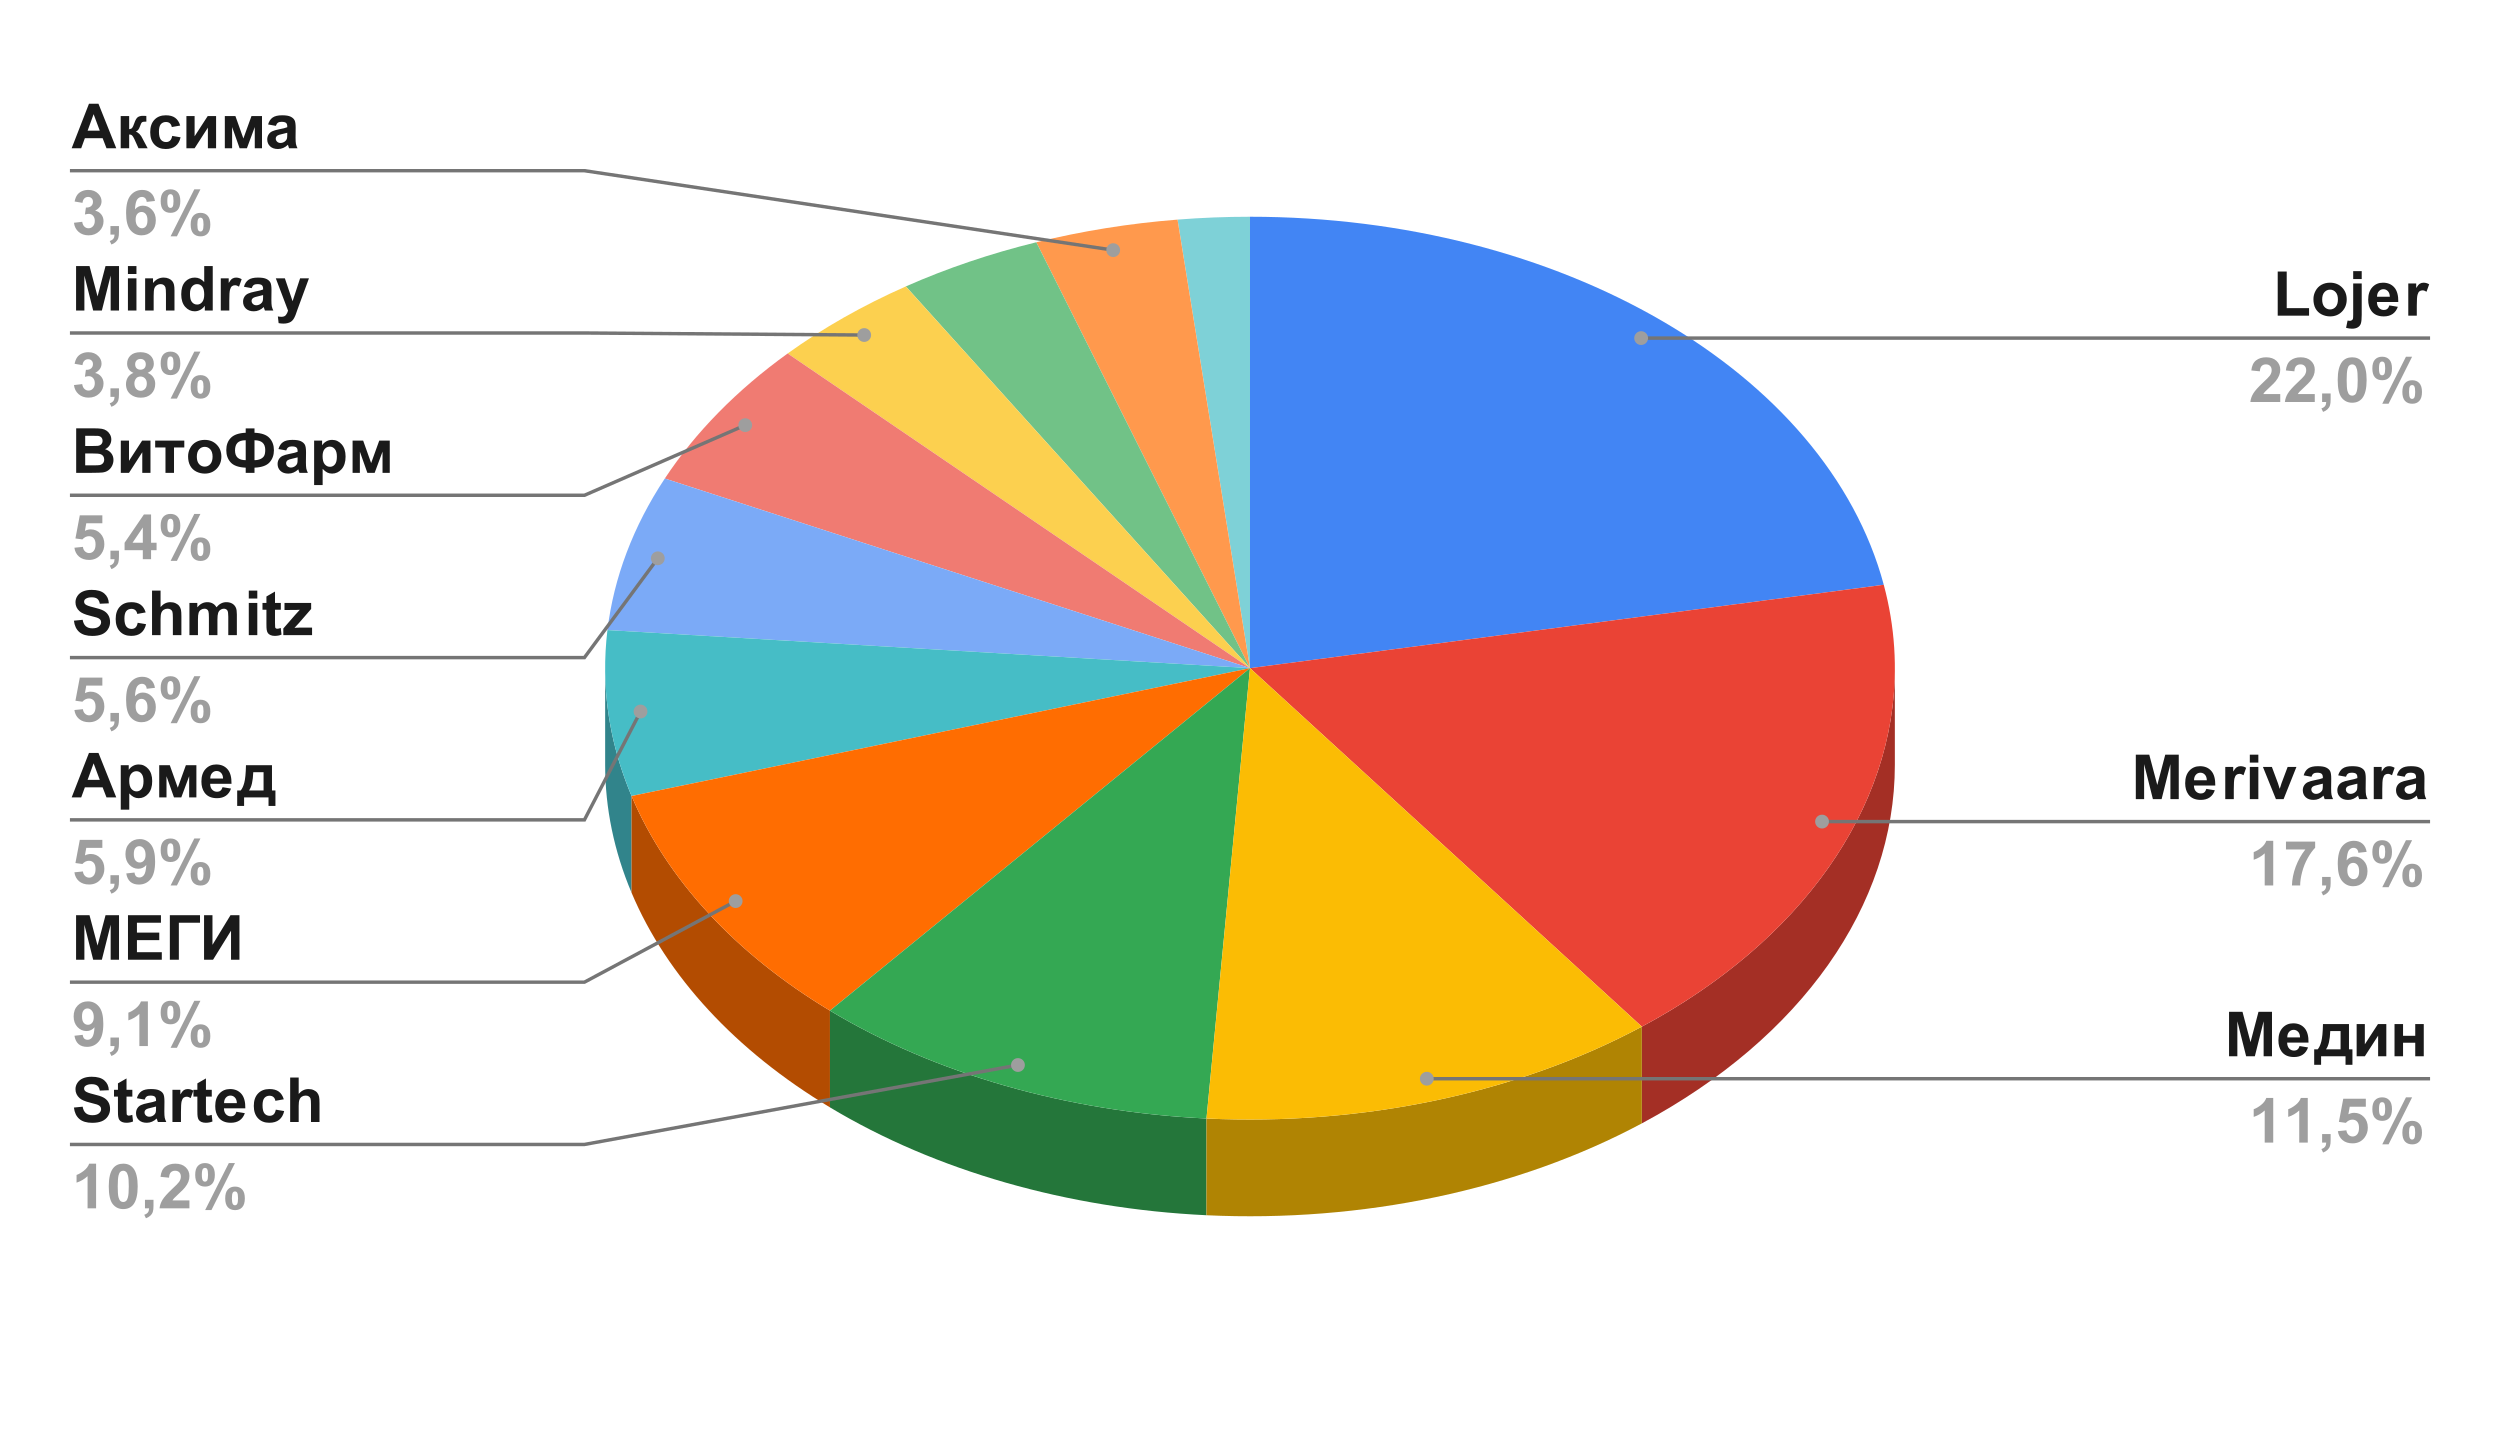 <svg version="1.1" viewBox="0.0 0.0 724.0 415.0" fill="none" stroke="none" stroke-linecap="square" stroke-miterlimit="10" width="724" height="415" xmlns:xlink="http://www.w3.org/1999/xlink" xmlns="http://www.w3.org/2000/svg"><path fill="#ffffff" d="M0 0L724.0 0L724.0 415.0L0 415.0L0 0Z" fill-rule="nonzero"/><path fill="#4285f4" d="M362.0 62.769C451.836 62.769 528.941 107.543 545.536 169.345L362.0 193.494Z" fill-rule="nonzero"/><path fill="#a42f25" d="M548.75 221.506C548.75 262.212 521.662 300.595 475.478 325.329L475.478 297.317C521.662 272.582 548.75 234.199 548.75 193.494Z" fill-rule="nonzero"/><path fill="#ea4335" d="M545.536 169.345C558.557 217.839 531.462 267.334 475.478 297.317L362.0 193.494Z" fill-rule="nonzero"/><path fill="#7ed1d7" d="M341.016 63.597C347.983 63.045 354.989 62.769 362.0 62.769L362.0 193.494Z" fill-rule="nonzero"/><path fill="#ff994d" d="M300.108 70.157C313.348 66.901 327.071 64.7 341.016 63.597L362.0 193.494Z" fill-rule="nonzero"/><path fill="#71c287" d="M262.325 82.946C274.193 77.703 286.867 73.413 300.108 70.157L362.0 193.494Z" fill-rule="nonzero"/><path fill="#fcd04f" d="M228.102 102.367C238.375 94.971 249.863 88.452 262.325 82.946L362.0 193.494Z" fill-rule="nonzero"/><path fill="#f07b72" d="M192.526 138.581C201.38 125.191 213.409 112.947 228.102 102.367L362.0 193.494Z" fill-rule="nonzero"/><path fill="#7baaf7" d="M175.916 182.467C177.753 167.272 183.375 152.419 192.526 138.581L362.0 193.494Z" fill-rule="nonzero"/><path fill="#31848b" d="M182.896 258.528C177.825 246.508 175.25 234.04 175.25 221.506L175.25 193.494C175.25 206.027 177.825 218.495 182.896 230.516Z" fill-rule="nonzero"/><path fill="#46bdc6" d="M182.896 230.516C176.326 214.942 173.959 198.648 175.916 182.467L362.0 193.494Z" fill-rule="nonzero"/><path fill="#b34c01" d="M240.356 320.695C213.044 304.282 193.09 282.694 182.896 258.528L182.896 230.516C193.09 254.681 213.044 276.27 240.356 292.682Z" fill-rule="nonzero"/><path fill="#ff6d01" d="M240.356 292.682C213.044 276.27 193.09 254.681 182.896 230.516L362.0 193.494Z" fill-rule="nonzero"/><path fill="#24763a" d="M349.393 351.933C309.184 350.029 270.934 339.07 240.356 320.695L240.356 292.682C270.934 311.058 309.184 322.016 349.393 323.921Z" fill-rule="nonzero"/><path fill="#34a853" d="M349.393 323.921C309.184 322.016 270.934 311.058 240.356 292.682L362.0 193.494Z" fill-rule="nonzero"/><path fill="#b08403" d="M475.478 325.329C439.458 344.62 394.641 354.076 349.393 351.933L349.393 323.921C394.641 326.064 439.458 316.607 475.478 297.317Z" fill-rule="nonzero"/><path fill="#fbbc04" d="M475.478 297.317C439.458 316.607 394.641 326.064 349.393 323.921L362.0 193.494Z" fill-rule="nonzero"/><path fill="#1a1a1a" d="M33.672 42.935L30.844 42.935L29.719 40.013L24.578 40.013L23.516 42.935L20.75 42.935L25.766 30.044L28.516 30.044L33.672 42.935ZM28.891 37.841L27.109 33.06L25.375 37.841L28.891 37.841ZM34.953 33.607L37.406 33.607L37.406 37.419Q38.016 37.341 38.266 37.044Q38.531 36.732 38.891 35.685Q39.359 34.31 39.922 33.919Q40.484 33.544 41.406 33.544Q41.688 33.544 42.375 33.576L42.391 35.216Q41.422 35.216 41.141 35.404Q40.875 35.591 40.547 36.56Q40.125 37.841 39.312 38.138Q40.484 38.466 41.297 40.169Q41.328 40.263 41.391 40.357L42.766 42.935L40.109 42.935L38.891 40.232Q38.5 39.419 38.219 39.185Q37.953 38.951 37.406 38.951L37.406 42.935L34.953 42.935L34.953 33.607ZM52.188 36.357L49.75 36.794Q49.625 36.076 49.188 35.701Q48.75 35.326 48.062 35.326Q47.141 35.326 46.578 35.966Q46.031 36.607 46.031 38.107Q46.031 39.763 46.594 40.451Q47.156 41.138 48.094 41.138Q48.797 41.138 49.234 40.732Q49.688 40.326 49.875 39.357L52.297 39.763Q51.922 41.435 50.844 42.294Q49.781 43.154 47.984 43.154Q45.938 43.154 44.719 41.857Q43.5 40.56 43.5 38.279Q43.5 35.966 44.719 34.685Q45.938 33.388 48.031 33.388Q49.734 33.388 50.734 34.122Q51.734 34.857 52.188 36.357ZM53.984 33.607L56.359 33.607L56.359 39.466L60.156 33.607L62.578 33.607L62.578 42.935L60.203 42.935L60.203 36.966L56.359 42.935L53.984 42.935L53.984 33.607ZM65.109 33.607L68.172 33.607L70.484 40.107L72.828 33.607L75.875 33.607L75.875 42.935L73.781 42.935L73.781 36.794L71.5 42.935L69.391 42.935L67.219 36.794L67.219 42.935L65.109 42.935L65.109 33.607ZM79.891 36.451L77.641 36.044Q78.031 34.685 78.953 34.044Q79.875 33.388 81.688 33.388Q83.344 33.388 84.141 33.779Q84.953 34.169 85.281 34.779Q85.625 35.372 85.625 36.982L85.594 39.872Q85.594 41.091 85.703 41.685Q85.828 42.263 86.156 42.935L83.719 42.935Q83.609 42.685 83.469 42.201Q83.406 41.982 83.391 41.919Q82.75 42.529 82.031 42.841Q81.312 43.154 80.5 43.154Q79.047 43.154 78.219 42.372Q77.391 41.576 77.391 40.388Q77.391 39.591 77.766 38.982Q78.141 38.357 78.828 38.029Q79.516 37.701 80.797 37.451Q82.531 37.122 83.188 36.841L83.188 36.591Q83.188 35.888 82.828 35.591Q82.484 35.279 81.516 35.279Q80.859 35.279 80.484 35.544Q80.109 35.794 79.891 36.451ZM83.188 38.451Q82.719 38.607 81.688 38.826Q80.656 39.044 80.344 39.263Q79.859 39.607 79.859 40.138Q79.859 40.654 80.25 41.029Q80.641 41.404 81.234 41.404Q81.906 41.404 82.5 40.966Q82.953 40.638 83.094 40.154Q83.188 39.826 83.188 38.951L83.188 38.451Z" fill-rule="nonzero"/><path fill="#9e9e9e" d="M21.422 64.513L23.812 64.232Q23.938 65.138 24.438 65.622Q24.938 66.107 25.641 66.107Q26.406 66.107 26.922 65.529Q27.453 64.951 27.453 63.966Q27.453 63.029 26.953 62.482Q26.453 61.935 25.734 61.935Q25.266 61.935 24.594 62.122L24.875 60.107Q25.875 60.138 26.391 59.685Q26.922 59.216 26.922 58.451Q26.922 57.794 26.531 57.419Q26.156 57.029 25.516 57.029Q24.875 57.029 24.422 57.466Q23.984 57.904 23.891 58.747L21.609 58.357Q21.844 57.201 22.328 56.497Q22.812 55.794 23.656 55.404Q24.516 54.997 25.578 54.997Q27.406 54.997 28.5 56.154Q29.406 57.107 29.406 58.294Q29.406 59.997 27.547 61.013Q28.656 61.247 29.312 62.076Q29.984 62.904 29.984 64.06Q29.984 65.763 28.75 66.966Q27.516 68.154 25.656 68.154Q23.922 68.154 22.766 67.154Q21.609 66.138 21.422 64.513ZM31.984 65.466L34.453 65.466L34.453 67.232Q34.453 68.31 34.266 68.919Q34.078 69.544 33.562 70.029Q33.047 70.529 32.266 70.81L31.781 69.794Q32.531 69.544 32.844 69.107Q33.156 68.685 33.172 67.935L31.984 67.935L31.984 65.466ZM44.875 58.201L42.484 58.466Q42.406 57.732 42.031 57.388Q41.672 57.029 41.078 57.029Q40.297 57.029 39.75 57.732Q39.219 58.435 39.078 60.654Q40.0 59.56 41.359 59.56Q42.906 59.56 44.016 60.747Q45.125 61.919 45.125 63.779Q45.125 65.763 43.953 66.966Q42.797 68.154 40.984 68.154Q39.031 68.154 37.766 66.638Q36.516 65.122 36.516 61.669Q36.516 58.122 37.828 56.56Q39.141 54.997 41.219 54.997Q42.688 54.997 43.656 55.826Q44.625 56.638 44.875 58.201ZM39.281 63.591Q39.281 64.794 39.828 65.451Q40.391 66.107 41.109 66.107Q41.781 66.107 42.234 65.576Q42.703 65.029 42.703 63.81Q42.703 62.56 42.203 61.982Q41.719 61.388 40.984 61.388Q40.266 61.388 39.766 61.951Q39.281 62.497 39.281 63.591ZM46.531 58.232Q46.531 56.497 47.281 55.669Q48.047 54.826 49.359 54.826Q50.703 54.826 51.453 55.669Q52.219 56.497 52.219 58.232Q52.219 59.966 51.453 60.81Q50.703 61.638 49.391 61.638Q48.047 61.638 47.281 60.81Q46.531 59.966 46.531 58.232ZM48.453 58.216Q48.453 59.466 48.75 59.904Q48.969 60.216 49.359 60.216Q49.75 60.216 49.969 59.904Q50.25 59.466 50.25 58.216Q50.25 56.951 49.969 56.529Q49.75 56.216 49.359 56.216Q48.969 56.216 48.75 56.529Q48.453 56.951 48.453 58.216ZM51.234 68.435L49.406 68.435L56.266 54.826L58.047 54.826L51.234 68.435ZM55.219 65.044Q55.219 63.31 55.984 62.482Q56.75 61.638 58.062 61.638Q59.391 61.638 60.141 62.482Q60.906 63.31 60.906 65.044Q60.906 66.779 60.141 67.622Q59.391 68.451 58.094 68.451Q56.75 68.451 55.984 67.622Q55.219 66.779 55.219 65.044ZM57.156 65.029Q57.156 66.294 57.438 66.716Q57.656 67.044 58.047 67.044Q58.438 67.044 58.656 66.716Q58.938 66.294 58.938 65.029Q58.938 63.779 58.656 63.341Q58.438 63.029 58.047 63.029Q57.656 63.029 57.438 63.341Q57.156 63.779 57.156 65.029Z" fill-rule="nonzero"/><path stroke="#757575" stroke-width="1.0" stroke-linecap="butt" d="M20.75 49.435L169.25 49.435L322.383 72.441" fill-rule="nonzero"/><path fill="#9e9e9e" d="M324.383 72.441C324.383 71.336 323.487 70.441 322.383 70.441C321.278 70.441 320.383 71.336 320.383 72.441C320.383 73.546 321.278 74.441 322.383 74.441C323.487 74.441 324.383 73.546 324.383 72.441" fill-rule="nonzero"/><path fill="#1a1a1a" d="M22.031 89.935L22.031 77.044L25.922 77.044L28.25 85.841L30.562 77.044L34.469 77.044L34.469 89.935L32.047 89.935L32.047 79.794L29.5 89.935L26.984 89.935L24.438 79.794L24.438 89.935L22.031 89.935ZM37.047 79.341L37.047 77.044L39.516 77.044L39.516 79.341L37.047 79.341ZM37.047 89.935L37.047 80.607L39.516 80.607L39.516 89.935L37.047 89.935ZM50.531 89.935L48.062 89.935L48.062 85.169Q48.062 83.654 47.906 83.216Q47.75 82.779 47.391 82.529Q47.031 82.279 46.531 82.279Q45.891 82.279 45.375 82.638Q44.875 82.982 44.688 83.56Q44.5 84.138 44.5 85.701L44.5 89.935L42.031 89.935L42.031 80.607L44.312 80.607L44.312 81.966Q45.547 80.388 47.391 80.388Q48.219 80.388 48.891 80.685Q49.562 80.982 49.906 81.435Q50.266 81.888 50.391 82.482Q50.531 83.06 50.531 84.138L50.531 89.935ZM61.609 89.935L59.312 89.935L59.312 88.56Q58.734 89.357 57.953 89.763Q57.188 90.154 56.391 90.154Q54.781 90.154 53.625 88.857Q52.484 87.56 52.484 85.232Q52.484 82.857 53.594 81.622Q54.719 80.388 56.422 80.388Q57.984 80.388 59.141 81.685L59.141 77.044L61.609 77.044L61.609 89.935ZM55.016 85.06Q55.016 86.56 55.422 87.232Q56.016 88.201 57.094 88.201Q57.953 88.201 58.547 87.482Q59.141 86.747 59.141 85.31Q59.141 83.701 58.562 82.997Q57.984 82.279 57.078 82.279Q56.203 82.279 55.609 82.982Q55.016 83.669 55.016 85.06ZM66.406 89.935L63.938 89.935L63.938 80.607L66.234 80.607L66.234 81.935Q66.812 80.982 67.281 80.685Q67.766 80.388 68.359 80.388Q69.203 80.388 69.984 80.857L69.219 83.013Q68.594 82.607 68.062 82.607Q67.547 82.607 67.172 82.888Q66.812 83.169 66.609 83.919Q66.406 84.669 66.406 87.044L66.406 89.935ZM72.891 83.451L70.641 83.044Q71.031 81.685 71.953 81.044Q72.875 80.388 74.688 80.388Q76.344 80.388 77.141 80.779Q77.953 81.169 78.281 81.779Q78.625 82.372 78.625 83.982L78.594 86.872Q78.594 88.091 78.703 88.685Q78.828 89.263 79.156 89.935L76.719 89.935Q76.609 89.685 76.469 89.201Q76.406 88.982 76.391 88.919Q75.75 89.529 75.031 89.841Q74.312 90.154 73.5 90.154Q72.047 90.154 71.219 89.372Q70.391 88.576 70.391 87.388Q70.391 86.591 70.766 85.982Q71.141 85.357 71.828 85.029Q72.516 84.701 73.797 84.451Q75.531 84.122 76.188 83.841L76.188 83.591Q76.188 82.888 75.828 82.591Q75.484 82.279 74.516 82.279Q73.859 82.279 73.484 82.544Q73.109 82.794 72.891 83.451ZM76.188 85.451Q75.719 85.607 74.688 85.826Q73.656 86.044 73.344 86.263Q72.859 86.607 72.859 87.138Q72.859 87.654 73.25 88.029Q73.641 88.404 74.234 88.404Q74.906 88.404 75.5 87.966Q75.953 87.638 76.094 87.154Q76.188 86.826 76.188 85.951L76.188 85.451ZM79.875 80.607L82.5 80.607L84.734 87.232L86.906 80.607L89.469 80.607L86.172 89.576L85.594 91.216Q85.266 92.029 84.969 92.451Q84.672 92.888 84.281 93.154Q83.906 93.419 83.344 93.56Q82.797 93.716 82.094 93.716Q81.375 93.716 80.688 93.576L80.469 91.638Q81.047 91.747 81.516 91.747Q82.375 91.747 82.781 91.247Q83.203 90.747 83.422 89.966L79.875 80.607Z" fill-rule="nonzero"/><path fill="#9e9e9e" d="M21.422 111.513L23.812 111.232Q23.938 112.138 24.438 112.622Q24.938 113.107 25.641 113.107Q26.406 113.107 26.922 112.529Q27.453 111.951 27.453 110.966Q27.453 110.029 26.953 109.482Q26.453 108.935 25.734 108.935Q25.266 108.935 24.594 109.122L24.875 107.107Q25.875 107.138 26.391 106.685Q26.922 106.216 26.922 105.451Q26.922 104.794 26.531 104.419Q26.156 104.029 25.516 104.029Q24.875 104.029 24.422 104.466Q23.984 104.904 23.891 105.747L21.609 105.357Q21.844 104.201 22.328 103.497Q22.812 102.794 23.656 102.404Q24.516 101.997 25.578 101.997Q27.406 101.997 28.5 103.154Q29.406 104.107 29.406 105.294Q29.406 106.997 27.547 108.013Q28.656 108.247 29.312 109.076Q29.984 109.904 29.984 111.06Q29.984 112.763 28.75 113.966Q27.516 115.154 25.656 115.154Q23.922 115.154 22.766 114.154Q21.609 113.138 21.422 111.513ZM31.984 112.466L34.453 112.466L34.453 114.232Q34.453 115.31 34.266 115.919Q34.078 116.544 33.562 117.029Q33.047 117.529 32.266 117.81L31.781 116.794Q32.531 116.544 32.844 116.107Q33.156 115.685 33.172 114.935L31.984 114.935L31.984 112.466ZM38.641 107.982Q37.672 107.576 37.234 106.872Q36.812 106.169 36.812 105.326Q36.812 103.872 37.812 102.935Q38.812 101.997 40.672 101.997Q42.516 101.997 43.531 102.935Q44.547 103.872 44.547 105.326Q44.547 106.216 44.078 106.919Q43.609 107.607 42.766 107.982Q43.844 108.419 44.391 109.247Q44.953 110.06 44.953 111.154Q44.953 112.935 43.812 114.06Q42.672 115.169 40.781 115.169Q39.031 115.169 37.859 114.247Q36.484 113.154 36.484 111.247Q36.484 110.201 37.0 109.326Q37.516 108.451 38.641 107.982ZM39.141 105.497Q39.141 106.232 39.562 106.654Q39.984 107.06 40.672 107.06Q41.375 107.06 41.797 106.654Q42.219 106.232 42.219 105.482Q42.219 104.794 41.797 104.372Q41.391 103.951 40.703 103.951Q39.984 103.951 39.562 104.372Q39.141 104.794 39.141 105.497ZM38.922 111.013Q38.922 112.029 39.438 112.607Q39.953 113.169 40.75 113.169Q41.5 113.169 42.0 112.622Q42.516 112.076 42.516 111.044Q42.516 110.138 42.0 109.591Q41.484 109.044 40.703 109.044Q39.797 109.044 39.359 109.669Q38.922 110.279 38.922 111.013ZM46.531 105.232Q46.531 103.497 47.281 102.669Q48.047 101.826 49.359 101.826Q50.703 101.826 51.453 102.669Q52.219 103.497 52.219 105.232Q52.219 106.966 51.453 107.81Q50.703 108.638 49.391 108.638Q48.047 108.638 47.281 107.81Q46.531 106.966 46.531 105.232ZM48.453 105.216Q48.453 106.466 48.75 106.904Q48.969 107.216 49.359 107.216Q49.75 107.216 49.969 106.904Q50.25 106.466 50.25 105.216Q50.25 103.951 49.969 103.529Q49.75 103.216 49.359 103.216Q48.969 103.216 48.75 103.529Q48.453 103.951 48.453 105.216ZM51.234 115.435L49.406 115.435L56.266 101.826L58.047 101.826L51.234 115.435ZM55.219 112.044Q55.219 110.31 55.984 109.482Q56.75 108.638 58.062 108.638Q59.391 108.638 60.141 109.482Q60.906 110.31 60.906 112.044Q60.906 113.779 60.141 114.622Q59.391 115.451 58.094 115.451Q56.75 115.451 55.984 114.622Q55.219 113.779 55.219 112.044ZM57.156 112.029Q57.156 113.294 57.438 113.716Q57.656 114.044 58.047 114.044Q58.438 114.044 58.656 113.716Q58.938 113.294 58.938 112.029Q58.938 110.779 58.656 110.341Q58.438 110.029 58.047 110.029Q57.656 110.029 57.438 110.341Q57.156 110.779 57.156 112.029Z" fill-rule="nonzero"/><path stroke="#757575" stroke-width="1.0" stroke-linecap="butt" d="M20.75 96.435L169.25 96.435L250.273 97.025" fill-rule="nonzero"/><path fill="#9e9e9e" d="M252.273 97.025C252.273 95.92 251.378 95.025 250.273 95.025C249.169 95.025 248.273 95.92 248.273 97.025C248.273 98.13 249.169 99.025 250.273 99.025C251.378 99.025 252.273 98.13 252.273 97.025" fill-rule="nonzero"/><path fill="#1a1a1a" d="M22.062 124.044L27.219 124.044Q28.75 124.044 29.5 124.185Q30.25 124.31 30.844 124.716Q31.438 125.107 31.828 125.779Q32.234 126.451 32.234 127.294Q32.234 128.201 31.734 128.966Q31.25 129.716 30.422 130.091Q31.594 130.435 32.219 131.263Q32.859 132.076 32.859 133.201Q32.859 134.076 32.453 134.904Q32.047 135.732 31.328 136.232Q30.625 136.732 29.594 136.841Q28.938 136.919 26.453 136.935L22.062 136.935L22.062 124.044ZM24.672 126.201L24.672 129.169L26.375 129.169Q27.891 129.169 28.266 129.122Q28.938 129.044 29.312 128.669Q29.703 128.279 29.703 127.669Q29.703 127.06 29.359 126.685Q29.031 126.31 28.391 126.232Q28.0 126.201 26.172 126.201L24.672 126.201ZM24.672 131.326L24.672 134.763L27.078 134.763Q28.484 134.763 28.859 134.685Q29.438 134.576 29.797 134.169Q30.172 133.763 30.172 133.076Q30.172 132.497 29.891 132.091Q29.609 131.685 29.078 131.513Q28.547 131.326 26.766 131.326L24.672 131.326ZM34.984 127.607L37.359 127.607L37.359 133.466L41.156 127.607L43.578 127.607L43.578 136.935L41.203 136.935L41.203 130.966L37.359 136.935L34.984 136.935L34.984 127.607ZM44.938 127.607L53.375 127.607L53.375 129.591L50.391 129.591L50.391 136.935L47.922 136.935L47.922 129.591L44.938 129.591L44.938 127.607ZM54.469 132.138Q54.469 130.904 55.078 129.763Q55.688 128.607 56.797 127.997Q57.906 127.388 59.281 127.388Q61.391 127.388 62.75 128.763Q64.109 130.138 64.109 132.247Q64.109 134.357 62.734 135.763Q61.375 137.154 59.297 137.154Q58.016 137.154 56.844 136.576Q55.688 135.982 55.078 134.872Q54.469 133.747 54.469 132.138ZM57.0 132.263Q57.0 133.654 57.656 134.404Q58.328 135.138 59.281 135.138Q60.25 135.138 60.906 134.404Q61.562 133.654 61.562 132.247Q61.562 130.872 60.906 130.138Q60.25 129.404 59.281 129.404Q58.328 129.404 57.656 130.138Q57.0 130.872 57.0 132.263ZM73.703 135.435L73.703 136.935L71.156 136.935L71.156 135.435Q68.078 135.31 66.797 133.904Q65.531 132.497 65.531 130.372Q65.531 128.138 66.859 126.794Q68.188 125.451 71.156 125.326L71.156 124.06L73.703 124.06L73.703 125.326Q76.781 125.451 78.047 126.857Q79.328 128.247 79.328 130.388Q79.328 132.513 78.047 133.919Q76.781 135.31 73.703 135.435ZM73.703 133.263Q74.719 133.263 75.453 132.919Q76.188 132.576 76.5 131.997Q76.812 131.419 76.812 130.294Q76.812 127.497 73.703 127.497L73.703 133.263ZM71.156 133.263L71.156 127.497Q69.516 127.497 68.781 128.232Q68.062 128.966 68.062 130.451Q68.062 133.263 71.156 133.263ZM82.891 130.451L80.641 130.044Q81.031 128.685 81.953 128.044Q82.875 127.388 84.688 127.388Q86.344 127.388 87.141 127.779Q87.953 128.169 88.281 128.779Q88.625 129.372 88.625 130.982L88.594 133.872Q88.594 135.091 88.703 135.685Q88.828 136.263 89.156 136.935L86.719 136.935Q86.609 136.685 86.469 136.201Q86.406 135.982 86.391 135.919Q85.75 136.529 85.031 136.841Q84.312 137.154 83.5 137.154Q82.047 137.154 81.219 136.372Q80.391 135.576 80.391 134.388Q80.391 133.591 80.766 132.982Q81.141 132.357 81.828 132.029Q82.516 131.701 83.797 131.451Q85.531 131.122 86.188 130.841L86.188 130.591Q86.188 129.888 85.828 129.591Q85.484 129.279 84.516 129.279Q83.859 129.279 83.484 129.544Q83.109 129.794 82.891 130.451ZM86.188 132.451Q85.719 132.607 84.688 132.826Q83.656 133.044 83.344 133.263Q82.859 133.607 82.859 134.138Q82.859 134.654 83.25 135.029Q83.641 135.404 84.234 135.404Q84.906 135.404 85.5 134.966Q85.953 134.638 86.094 134.154Q86.188 133.826 86.188 132.951L86.188 132.451ZM90.969 127.607L93.281 127.607L93.281 128.966Q93.719 128.263 94.484 127.826Q95.25 127.388 96.188 127.388Q97.812 127.388 98.938 128.669Q100.078 129.935 100.078 132.216Q100.078 134.56 98.938 135.857Q97.797 137.154 96.172 137.154Q95.391 137.154 94.766 136.841Q94.141 136.529 93.438 135.779L93.438 140.482L90.969 140.482L90.969 127.607ZM93.422 132.107Q93.422 133.685 94.031 134.435Q94.656 135.185 95.562 135.185Q96.422 135.185 96.984 134.497Q97.562 133.81 97.562 132.232Q97.562 130.763 96.969 130.06Q96.391 129.341 95.516 129.341Q94.609 129.341 94.016 130.044Q93.422 130.732 93.422 132.107ZM102.109 127.607L105.172 127.607L107.484 134.107L109.828 127.607L112.875 127.607L112.875 136.935L110.781 136.935L110.781 130.794L108.5 136.935L106.391 136.935L104.219 130.794L104.219 136.935L102.109 136.935L102.109 127.607Z" fill-rule="nonzero"/><path fill="#9e9e9e" d="M21.547 158.622L24.016 158.372Q24.109 159.201 24.625 159.685Q25.156 160.169 25.828 160.169Q26.609 160.169 27.141 159.544Q27.672 158.919 27.672 157.654Q27.672 156.466 27.141 155.872Q26.609 155.279 25.766 155.279Q24.703 155.279 23.859 156.216L21.844 155.935L23.109 149.232L29.641 149.232L29.641 151.544L24.984 151.544L24.594 153.732Q25.422 153.31 26.281 153.31Q27.938 153.31 29.078 154.513Q30.219 155.701 30.219 157.607Q30.219 159.201 29.297 160.451Q28.031 162.154 25.797 162.154Q24.016 162.154 22.891 161.201Q21.766 160.232 21.547 158.622ZM31.984 159.466L34.453 159.466L34.453 161.232Q34.453 162.31 34.266 162.919Q34.078 163.544 33.562 164.029Q33.047 164.529 32.266 164.81L31.781 163.794Q32.531 163.544 32.844 163.107Q33.156 162.685 33.172 161.935L31.984 161.935L31.984 159.466ZM41.359 161.935L41.359 159.341L36.078 159.341L36.078 157.185L41.672 148.997L43.75 148.997L43.75 157.169L45.344 157.169L45.344 159.341L43.75 159.341L43.75 161.935L41.359 161.935ZM41.359 157.169L41.359 152.763L38.391 157.169L41.359 157.169ZM46.531 152.232Q46.531 150.497 47.281 149.669Q48.047 148.826 49.359 148.826Q50.703 148.826 51.453 149.669Q52.219 150.497 52.219 152.232Q52.219 153.966 51.453 154.81Q50.703 155.638 49.391 155.638Q48.047 155.638 47.281 154.81Q46.531 153.966 46.531 152.232ZM48.453 152.216Q48.453 153.466 48.75 153.904Q48.969 154.216 49.359 154.216Q49.75 154.216 49.969 153.904Q50.25 153.466 50.25 152.216Q50.25 150.951 49.969 150.529Q49.75 150.216 49.359 150.216Q48.969 150.216 48.75 150.529Q48.453 150.951 48.453 152.216ZM51.234 162.435L49.406 162.435L56.266 148.826L58.047 148.826L51.234 162.435ZM55.219 159.044Q55.219 157.31 55.984 156.482Q56.75 155.638 58.062 155.638Q59.391 155.638 60.141 156.482Q60.906 157.31 60.906 159.044Q60.906 160.779 60.141 161.622Q59.391 162.451 58.094 162.451Q56.75 162.451 55.984 161.622Q55.219 160.779 55.219 159.044ZM57.156 159.029Q57.156 160.294 57.438 160.716Q57.656 161.044 58.047 161.044Q58.438 161.044 58.656 160.716Q58.938 160.294 58.938 159.029Q58.938 157.779 58.656 157.341Q58.438 157.029 58.047 157.029Q57.656 157.029 57.438 157.341Q57.156 157.779 57.156 159.029Z" fill-rule="nonzero"/><path stroke="#757575" stroke-width="1.0" stroke-linecap="butt" d="M20.75 143.435L169.25 143.435L215.818 123.124" fill-rule="nonzero"/><path fill="#9e9e9e" d="M217.818 123.124C217.818 122.019 216.923 121.124 215.818 121.124C214.713 121.124 213.818 122.019 213.818 123.124C213.818 124.228 214.713 125.124 215.818 125.124C216.923 125.124 217.818 124.228 217.818 123.124" fill-rule="nonzero"/><path fill="#1a1a1a" d="M21.406 179.747L23.938 179.497Q24.156 180.763 24.859 181.372Q25.562 181.966 26.75 181.966Q28.0 181.966 28.641 181.435Q29.281 180.904 29.281 180.185Q29.281 179.732 29.0 179.419Q28.734 179.091 28.078 178.857Q27.609 178.701 25.984 178.294Q23.891 177.779 23.047 177.013Q21.859 175.951 21.859 174.419Q21.859 173.435 22.422 172.591Q22.984 171.732 24.031 171.279Q25.078 170.826 26.562 170.826Q29.0 170.826 30.219 171.888Q31.453 172.951 31.516 174.732L28.906 174.841Q28.734 173.857 28.188 173.419Q27.641 172.982 26.547 172.982Q25.406 172.982 24.766 173.451Q24.359 173.747 24.359 174.247Q24.359 174.701 24.734 175.029Q25.234 175.451 27.125 175.904Q29.031 176.341 29.938 176.826Q30.844 177.294 31.359 178.138Q31.875 178.966 31.875 180.185Q31.875 181.294 31.25 182.263Q30.641 183.216 29.516 183.701Q28.391 184.169 26.719 184.169Q24.281 184.169 22.969 183.044Q21.656 181.904 21.406 179.747ZM42.188 177.357L39.75 177.794Q39.625 177.076 39.188 176.701Q38.75 176.326 38.062 176.326Q37.141 176.326 36.578 176.966Q36.031 177.607 36.031 179.107Q36.031 180.763 36.594 181.451Q37.156 182.138 38.094 182.138Q38.797 182.138 39.234 181.732Q39.688 181.326 39.875 180.357L42.297 180.763Q41.922 182.435 40.844 183.294Q39.781 184.154 37.984 184.154Q35.938 184.154 34.719 182.857Q33.5 181.56 33.5 179.279Q33.5 176.966 34.719 175.685Q35.938 174.388 38.031 174.388Q39.734 174.388 40.734 175.122Q41.734 175.857 42.188 177.357ZM46.5 171.044L46.5 175.794Q47.703 174.388 49.359 174.388Q50.219 174.388 50.891 174.716Q51.578 175.029 51.922 175.529Q52.281 176.013 52.406 176.607Q52.531 177.201 52.531 178.466L52.531 183.935L50.062 183.935L50.062 178.997Q50.062 177.529 49.922 177.138Q49.781 176.747 49.422 176.513Q49.062 176.279 48.531 176.279Q47.922 176.279 47.438 176.576Q46.953 176.872 46.719 177.482Q46.5 178.076 46.5 179.263L46.5 183.935L44.031 183.935L44.031 171.044L46.5 171.044ZM54.859 174.607L57.141 174.607L57.141 175.872Q58.359 174.388 60.047 174.388Q60.938 174.388 61.594 174.763Q62.266 175.122 62.688 175.872Q63.297 175.122 64.0 174.763Q64.719 174.388 65.531 174.388Q66.562 174.388 67.266 174.81Q67.984 175.232 68.328 176.029Q68.594 176.638 68.594 177.966L68.594 183.935L66.109 183.935L66.109 178.607Q66.109 177.216 65.859 176.81Q65.516 176.279 64.812 176.279Q64.281 176.279 63.828 176.607Q63.375 176.919 63.172 177.529Q62.969 178.138 62.969 179.451L62.969 183.935L60.5 183.935L60.5 178.826Q60.5 177.451 60.359 177.06Q60.234 176.669 59.953 176.482Q59.688 176.279 59.203 176.279Q58.641 176.279 58.172 176.591Q57.719 176.888 57.516 177.482Q57.328 178.06 57.328 179.404L57.328 183.935L54.859 183.935L54.859 174.607ZM72.047 173.341L72.047 171.044L74.516 171.044L74.516 173.341L72.047 173.341ZM72.047 183.935L72.047 174.607L74.516 174.607L74.516 183.935L72.047 183.935ZM81.328 174.607L81.328 176.576L79.641 176.576L79.641 180.326Q79.641 181.466 79.688 181.669Q79.734 181.857 79.906 181.982Q80.078 182.091 80.328 182.091Q80.656 182.091 81.312 181.857L81.531 183.779Q80.656 184.154 79.578 184.154Q78.906 184.154 78.359 183.935Q77.828 183.701 77.578 183.341Q77.328 182.982 77.234 182.372Q77.156 181.951 77.156 180.638L77.156 176.576L76.016 176.576L76.016 174.607L77.156 174.607L77.156 172.747L79.641 171.31L79.641 174.607L81.328 174.607ZM82.047 183.935L82.047 182.013L85.547 177.997Q86.406 177.013 86.828 176.591Q86.391 176.622 85.688 176.638L82.391 176.654L82.391 174.607L90.109 174.607L90.109 176.357L86.547 180.466L85.281 181.826Q86.312 181.763 86.562 181.763L90.375 181.763L90.375 183.935L82.047 183.935Z" fill-rule="nonzero"/><path fill="#9e9e9e" d="M21.547 205.622L24.016 205.372Q24.109 206.201 24.625 206.685Q25.156 207.169 25.828 207.169Q26.609 207.169 27.141 206.544Q27.672 205.919 27.672 204.654Q27.672 203.466 27.141 202.872Q26.609 202.279 25.766 202.279Q24.703 202.279 23.859 203.216L21.844 202.935L23.109 196.232L29.641 196.232L29.641 198.544L24.984 198.544L24.594 200.732Q25.422 200.31 26.281 200.31Q27.938 200.31 29.078 201.513Q30.219 202.701 30.219 204.607Q30.219 206.201 29.297 207.451Q28.031 209.154 25.797 209.154Q24.016 209.154 22.891 208.201Q21.766 207.232 21.547 205.622ZM31.984 206.466L34.453 206.466L34.453 208.232Q34.453 209.31 34.266 209.919Q34.078 210.544 33.562 211.029Q33.047 211.529 32.266 211.81L31.781 210.794Q32.531 210.544 32.844 210.107Q33.156 209.685 33.172 208.935L31.984 208.935L31.984 206.466ZM44.875 199.201L42.484 199.466Q42.406 198.732 42.031 198.388Q41.672 198.029 41.078 198.029Q40.297 198.029 39.75 198.732Q39.219 199.435 39.078 201.654Q40.0 200.56 41.359 200.56Q42.906 200.56 44.016 201.747Q45.125 202.919 45.125 204.779Q45.125 206.763 43.953 207.966Q42.797 209.154 40.984 209.154Q39.031 209.154 37.766 207.638Q36.516 206.122 36.516 202.669Q36.516 199.122 37.828 197.56Q39.141 195.997 41.219 195.997Q42.688 195.997 43.656 196.826Q44.625 197.638 44.875 199.201ZM39.281 204.591Q39.281 205.794 39.828 206.451Q40.391 207.107 41.109 207.107Q41.781 207.107 42.234 206.576Q42.703 206.029 42.703 204.81Q42.703 203.56 42.203 202.982Q41.719 202.388 40.984 202.388Q40.266 202.388 39.766 202.951Q39.281 203.497 39.281 204.591ZM46.531 199.232Q46.531 197.497 47.281 196.669Q48.047 195.826 49.359 195.826Q50.703 195.826 51.453 196.669Q52.219 197.497 52.219 199.232Q52.219 200.966 51.453 201.81Q50.703 202.638 49.391 202.638Q48.047 202.638 47.281 201.81Q46.531 200.966 46.531 199.232ZM48.453 199.216Q48.453 200.466 48.75 200.904Q48.969 201.216 49.359 201.216Q49.75 201.216 49.969 200.904Q50.25 200.466 50.25 199.216Q50.25 197.951 49.969 197.529Q49.75 197.216 49.359 197.216Q48.969 197.216 48.75 197.529Q48.453 197.951 48.453 199.216ZM51.234 209.435L49.406 209.435L56.266 195.826L58.047 195.826L51.234 209.435ZM55.219 206.044Q55.219 204.31 55.984 203.482Q56.75 202.638 58.062 202.638Q59.391 202.638 60.141 203.482Q60.906 204.31 60.906 206.044Q60.906 207.779 60.141 208.622Q59.391 209.451 58.094 209.451Q56.75 209.451 55.984 208.622Q55.219 207.779 55.219 206.044ZM57.156 206.029Q57.156 207.294 57.438 207.716Q57.656 208.044 58.047 208.044Q58.438 208.044 58.656 207.716Q58.938 207.294 58.938 206.029Q58.938 204.779 58.656 204.341Q58.438 204.029 58.047 204.029Q57.656 204.029 57.438 204.341Q57.156 204.779 57.156 206.029Z" fill-rule="nonzero"/><path stroke="#757575" stroke-width="1.0" stroke-linecap="butt" d="M20.75 190.435L169.25 190.435L190.504 161.689" fill-rule="nonzero"/><path fill="#9e9e9e" d="M192.504 161.689C192.504 160.585 191.609 159.689 190.504 159.689C189.4 159.689 188.504 160.585 188.504 161.689C188.504 162.794 189.4 163.689 190.504 163.689C191.609 163.689 192.504 162.794 192.504 161.689" fill-rule="nonzero"/><path fill="#1a1a1a" d="M33.672 230.935L30.844 230.935L29.719 228.013L24.578 228.013L23.516 230.935L20.75 230.935L25.766 218.044L28.516 218.044L33.672 230.935ZM28.891 225.841L27.109 221.06L25.375 225.841L28.891 225.841ZM34.969 221.607L37.281 221.607L37.281 222.966Q37.719 222.263 38.484 221.826Q39.25 221.388 40.188 221.388Q41.812 221.388 42.938 222.669Q44.078 223.935 44.078 226.216Q44.078 228.56 42.938 229.857Q41.797 231.154 40.172 231.154Q39.391 231.154 38.766 230.841Q38.141 230.529 37.438 229.779L37.438 234.482L34.969 234.482L34.969 221.607ZM37.422 226.107Q37.422 227.685 38.031 228.435Q38.656 229.185 39.562 229.185Q40.422 229.185 40.984 228.497Q41.562 227.81 41.562 226.232Q41.562 224.763 40.969 224.06Q40.391 223.341 39.516 223.341Q38.609 223.341 38.016 224.044Q37.422 224.732 37.422 226.107ZM46.109 221.607L49.172 221.607L51.484 228.107L53.828 221.607L56.875 221.607L56.875 230.935L54.781 230.935L54.781 224.794L52.5 230.935L50.391 230.935L48.219 224.794L48.219 230.935L46.109 230.935L46.109 221.607ZM64.453 227.966L66.906 228.372Q66.438 229.732 65.406 230.451Q64.391 231.154 62.844 231.154Q60.406 231.154 59.25 229.56Q58.328 228.279 58.328 226.341Q58.328 224.013 59.531 222.701Q60.75 221.388 62.609 221.388Q64.688 221.388 65.891 222.763Q67.094 224.138 67.047 226.982L60.859 226.982Q60.875 228.076 61.438 228.685Q62.016 229.294 62.875 229.294Q63.453 229.294 63.844 228.982Q64.25 228.669 64.453 227.966ZM64.594 225.466Q64.562 224.388 64.031 223.841Q63.5 223.279 62.75 223.279Q61.938 223.279 61.422 223.872Q60.891 224.451 60.891 225.466L64.594 225.466ZM77.766 230.935L70.688 230.935L70.688 233.404L68.688 233.404L68.688 228.919L69.703 228.919Q70.328 228.216 70.734 226.716Q71.156 225.216 71.234 221.607L78.766 221.607L78.766 228.919L79.766 228.919L79.766 233.404L77.766 233.404L77.766 230.935ZM76.328 228.919L76.328 223.638L73.344 223.638Q73.203 227.497 72.109 228.919L76.328 228.919Z" fill-rule="nonzero"/><path fill="#9e9e9e" d="M21.547 252.622L24.016 252.372Q24.109 253.201 24.625 253.685Q25.156 254.169 25.828 254.169Q26.609 254.169 27.141 253.544Q27.672 252.919 27.672 251.654Q27.672 250.466 27.141 249.872Q26.609 249.279 25.766 249.279Q24.703 249.279 23.859 250.216L21.844 249.935L23.109 243.232L29.641 243.232L29.641 245.544L24.984 245.544L24.594 247.732Q25.422 247.31 26.281 247.31Q27.938 247.31 29.078 248.513Q30.219 249.701 30.219 251.607Q30.219 253.201 29.297 254.451Q28.031 256.154 25.797 256.154Q24.016 256.154 22.891 255.201Q21.766 254.232 21.547 252.622ZM31.984 253.466L34.453 253.466L34.453 255.232Q34.453 256.31 34.266 256.919Q34.078 257.544 33.562 258.029Q33.047 258.529 32.266 258.81L31.781 257.794Q32.531 257.544 32.844 257.107Q33.156 256.685 33.172 255.935L31.984 255.935L31.984 253.466ZM36.562 252.951L38.953 252.685Q39.047 253.419 39.406 253.779Q39.781 254.122 40.391 254.122Q41.156 254.122 41.688 253.419Q42.234 252.716 42.375 250.497Q41.453 251.591 40.047 251.591Q38.531 251.591 37.422 250.419Q36.328 249.232 36.328 247.357Q36.328 245.404 37.484 244.201Q38.656 242.997 40.453 242.997Q42.406 242.997 43.656 244.513Q44.922 246.029 44.922 249.497Q44.922 253.029 43.609 254.607Q42.312 256.169 40.203 256.169Q38.688 256.169 37.75 255.372Q36.828 254.56 36.562 252.951ZM42.156 247.56Q42.156 246.357 41.609 245.701Q41.062 245.044 40.344 245.044Q39.656 245.044 39.203 245.591Q38.75 246.122 38.75 247.357Q38.75 248.607 39.234 249.201Q39.734 249.779 40.469 249.779Q41.188 249.779 41.672 249.216Q42.156 248.654 42.156 247.56ZM46.531 246.232Q46.531 244.497 47.281 243.669Q48.047 242.826 49.359 242.826Q50.703 242.826 51.453 243.669Q52.219 244.497 52.219 246.232Q52.219 247.966 51.453 248.81Q50.703 249.638 49.391 249.638Q48.047 249.638 47.281 248.81Q46.531 247.966 46.531 246.232ZM48.453 246.216Q48.453 247.466 48.75 247.904Q48.969 248.216 49.359 248.216Q49.75 248.216 49.969 247.904Q50.25 247.466 50.25 246.216Q50.25 244.951 49.969 244.529Q49.75 244.216 49.359 244.216Q48.969 244.216 48.75 244.529Q48.453 244.951 48.453 246.216ZM51.234 256.435L49.406 256.435L56.266 242.826L58.047 242.826L51.234 256.435ZM55.219 253.044Q55.219 251.31 55.984 250.482Q56.75 249.638 58.062 249.638Q59.391 249.638 60.141 250.482Q60.906 251.31 60.906 253.044Q60.906 254.779 60.141 255.622Q59.391 256.45 58.094 256.45Q56.75 256.45 55.984 255.622Q55.219 254.779 55.219 253.044ZM57.156 253.029Q57.156 254.294 57.438 254.716Q57.656 255.044 58.047 255.044Q58.438 255.044 58.656 254.716Q58.938 254.294 58.938 253.029Q58.938 251.779 58.656 251.341Q58.438 251.029 58.047 251.029Q57.656 251.029 57.438 251.341Q57.156 251.779 57.156 253.029Z" fill-rule="nonzero"/><path stroke="#757575" stroke-width="1.0" stroke-linecap="butt" d="M20.75 237.435L169.25 237.435L185.498 206.058" fill-rule="nonzero"/><path fill="#9e9e9e" d="M187.498 206.058C187.498 204.953 186.602 204.058 185.498 204.058C184.393 204.058 183.498 204.953 183.498 206.058C183.498 207.162 184.393 208.058 185.498 208.058C186.602 208.058 187.498 207.162 187.498 206.058" fill-rule="nonzero"/><path fill="#1a1a1a" d="M22.031 277.935L22.031 265.044L25.922 265.044L28.25 273.841L30.562 265.044L34.469 265.044L34.469 277.935L32.047 277.935L32.047 267.794L29.5 277.935L26.984 277.935L24.438 267.794L24.438 277.935L22.031 277.935ZM37.062 277.935L37.062 265.044L46.609 265.044L46.609 267.232L39.656 267.232L39.656 270.091L46.125 270.091L46.125 272.263L39.656 272.263L39.656 275.763L46.859 275.763L46.859 277.935L37.062 277.935ZM49.188 265.044L57.922 265.044L57.922 267.216L51.797 267.216L51.797 277.935L49.188 277.935L49.188 265.044ZM59.094 265.044L61.531 265.044L61.531 273.622L66.75 265.044L69.344 265.044L69.344 277.935L66.906 277.935L66.906 269.529L61.703 277.935L59.094 277.935L59.094 265.044Z" fill-rule="nonzero"/><path fill="#9e9e9e" d="M21.562 299.951L23.953 299.685Q24.047 300.419 24.406 300.779Q24.781 301.122 25.391 301.122Q26.156 301.122 26.688 300.419Q27.234 299.716 27.375 297.497Q26.453 298.591 25.047 298.591Q23.531 298.591 22.422 297.419Q21.328 296.232 21.328 294.357Q21.328 292.404 22.484 291.201Q23.656 289.997 25.453 289.997Q27.406 289.997 28.656 291.513Q29.922 293.029 29.922 296.497Q29.922 300.029 28.609 301.607Q27.312 303.169 25.203 303.169Q23.688 303.169 22.75 302.372Q21.828 301.56 21.562 299.951ZM27.156 294.56Q27.156 293.357 26.609 292.701Q26.062 292.044 25.344 292.044Q24.656 292.044 24.203 292.591Q23.75 293.122 23.75 294.357Q23.75 295.607 24.234 296.201Q24.734 296.779 25.469 296.779Q26.188 296.779 26.672 296.216Q27.156 295.654 27.156 294.56ZM31.984 300.466L34.453 300.466L34.453 302.232Q34.453 303.31 34.266 303.919Q34.078 304.544 33.562 305.029Q33.047 305.529 32.266 305.81L31.781 304.794Q32.531 304.544 32.844 304.107Q33.156 303.685 33.172 302.935L31.984 302.935L31.984 300.466ZM42.828 302.935L40.359 302.935L40.359 293.622Q39.016 294.888 37.172 295.497L37.172 293.263Q38.141 292.935 39.266 292.06Q40.406 291.169 40.828 289.997L42.828 289.997L42.828 302.935ZM46.531 293.232Q46.531 291.497 47.281 290.669Q48.047 289.826 49.359 289.826Q50.703 289.826 51.453 290.669Q52.219 291.497 52.219 293.232Q52.219 294.966 51.453 295.81Q50.703 296.638 49.391 296.638Q48.047 296.638 47.281 295.81Q46.531 294.966 46.531 293.232ZM48.453 293.216Q48.453 294.466 48.75 294.904Q48.969 295.216 49.359 295.216Q49.75 295.216 49.969 294.904Q50.25 294.466 50.25 293.216Q50.25 291.951 49.969 291.529Q49.75 291.216 49.359 291.216Q48.969 291.216 48.75 291.529Q48.453 291.951 48.453 293.216ZM51.234 303.435L49.406 303.435L56.266 289.826L58.047 289.826L51.234 303.435ZM55.219 300.044Q55.219 298.31 55.984 297.482Q56.75 296.638 58.062 296.638Q59.391 296.638 60.141 297.482Q60.906 298.31 60.906 300.044Q60.906 301.779 60.141 302.622Q59.391 303.451 58.094 303.451Q56.75 303.451 55.984 302.622Q55.219 301.779 55.219 300.044ZM57.156 300.029Q57.156 301.294 57.438 301.716Q57.656 302.044 58.047 302.044Q58.438 302.044 58.656 301.716Q58.938 301.294 58.938 300.029Q58.938 298.779 58.656 298.341Q58.438 298.029 58.047 298.029Q57.656 298.029 57.438 298.341Q57.156 298.779 57.156 300.029Z" fill-rule="nonzero"/><path stroke="#757575" stroke-width="1.0" stroke-linecap="butt" d="M20.75 284.435L169.25 284.435L213.046 260.956" fill-rule="nonzero"/><path fill="#9e9e9e" d="M215.046 260.956C215.046 259.851 214.151 258.956 213.046 258.956C211.942 258.956 211.046 259.851 211.046 260.956C211.046 262.06 211.942 262.956 213.046 262.956C214.151 262.956 215.046 262.06 215.046 260.956" fill-rule="nonzero"/><path fill="#1a1a1a" d="M21.406 320.747L23.938 320.497Q24.156 321.763 24.859 322.372Q25.562 322.966 26.75 322.966Q28.0 322.966 28.641 322.435Q29.281 321.904 29.281 321.185Q29.281 320.732 29.0 320.419Q28.734 320.091 28.078 319.857Q27.609 319.701 25.984 319.294Q23.891 318.779 23.047 318.013Q21.859 316.951 21.859 315.419Q21.859 314.435 22.422 313.591Q22.984 312.732 24.031 312.279Q25.078 311.826 26.562 311.826Q29.0 311.826 30.219 312.888Q31.453 313.951 31.516 315.732L28.906 315.841Q28.734 314.857 28.188 314.419Q27.641 313.982 26.547 313.982Q25.406 313.982 24.766 314.451Q24.359 314.747 24.359 315.247Q24.359 315.701 24.734 316.029Q25.234 316.451 27.125 316.904Q29.031 317.341 29.938 317.826Q30.844 318.294 31.359 319.138Q31.875 319.966 31.875 321.185Q31.875 322.294 31.25 323.263Q30.641 324.216 29.516 324.701Q28.391 325.169 26.719 325.169Q24.281 325.169 22.969 324.044Q21.656 322.904 21.406 320.747ZM38.328 315.607L38.328 317.576L36.641 317.576L36.641 321.326Q36.641 322.466 36.688 322.669Q36.734 322.857 36.906 322.982Q37.078 323.091 37.328 323.091Q37.656 323.091 38.312 322.857L38.531 324.779Q37.656 325.154 36.578 325.154Q35.906 325.154 35.359 324.935Q34.828 324.701 34.578 324.341Q34.328 323.982 34.234 323.372Q34.156 322.951 34.156 321.638L34.156 317.576L33.016 317.576L33.016 315.607L34.156 315.607L34.156 313.747L36.641 312.31L36.641 315.607L38.328 315.607ZM41.891 318.451L39.641 318.044Q40.031 316.685 40.953 316.044Q41.875 315.388 43.688 315.388Q45.344 315.388 46.141 315.779Q46.953 316.169 47.281 316.779Q47.625 317.372 47.625 318.982L47.594 321.872Q47.594 323.091 47.703 323.685Q47.828 324.263 48.156 324.935L45.719 324.935Q45.609 324.685 45.469 324.201Q45.406 323.982 45.391 323.919Q44.75 324.529 44.031 324.841Q43.312 325.154 42.5 325.154Q41.047 325.154 40.219 324.372Q39.391 323.576 39.391 322.388Q39.391 321.591 39.766 320.982Q40.141 320.357 40.828 320.029Q41.516 319.701 42.797 319.451Q44.531 319.122 45.188 318.841L45.188 318.591Q45.188 317.888 44.828 317.591Q44.484 317.279 43.516 317.279Q42.859 317.279 42.484 317.544Q42.109 317.794 41.891 318.451ZM45.188 320.451Q44.719 320.607 43.688 320.826Q42.656 321.044 42.344 321.263Q41.859 321.607 41.859 322.138Q41.859 322.654 42.25 323.029Q42.641 323.404 43.234 323.404Q43.906 323.404 44.5 322.966Q44.953 322.638 45.094 322.154Q45.188 321.826 45.188 320.951L45.188 320.451ZM52.406 324.935L49.938 324.935L49.938 315.607L52.234 315.607L52.234 316.935Q52.812 315.982 53.281 315.685Q53.766 315.388 54.359 315.388Q55.203 315.388 55.984 315.857L55.219 318.013Q54.594 317.607 54.062 317.607Q53.547 317.607 53.172 317.888Q52.812 318.169 52.609 318.919Q52.406 319.669 52.406 322.044L52.406 324.935ZM61.328 315.607L61.328 317.576L59.641 317.576L59.641 321.326Q59.641 322.466 59.688 322.669Q59.734 322.857 59.906 322.982Q60.078 323.091 60.328 323.091Q60.656 323.091 61.312 322.857L61.531 324.779Q60.656 325.154 59.578 325.154Q58.906 325.154 58.359 324.935Q57.828 324.701 57.578 324.341Q57.328 323.982 57.234 323.372Q57.156 322.951 57.156 321.638L57.156 317.576L56.016 317.576L56.016 315.607L57.156 315.607L57.156 313.747L59.641 312.31L59.641 315.607L61.328 315.607ZM68.453 321.966L70.906 322.372Q70.438 323.732 69.406 324.451Q68.391 325.154 66.844 325.154Q64.406 325.154 63.25 323.56Q62.328 322.279 62.328 320.341Q62.328 318.013 63.531 316.701Q64.75 315.388 66.609 315.388Q68.688 315.388 69.891 316.763Q71.094 318.138 71.047 320.982L64.859 320.982Q64.875 322.076 65.438 322.685Q66.016 323.294 66.875 323.294Q67.453 323.294 67.844 322.982Q68.25 322.669 68.453 321.966ZM68.594 319.466Q68.562 318.388 68.031 317.841Q67.5 317.279 66.75 317.279Q65.938 317.279 65.422 317.872Q64.891 318.451 64.891 319.466L68.594 319.466ZM82.188 318.357L79.75 318.794Q79.625 318.076 79.188 317.701Q78.75 317.326 78.062 317.326Q77.141 317.326 76.578 317.966Q76.031 318.607 76.031 320.107Q76.031 321.763 76.594 322.451Q77.156 323.138 78.094 323.138Q78.797 323.138 79.234 322.732Q79.688 322.326 79.875 321.357L82.297 321.763Q81.922 323.435 80.844 324.294Q79.781 325.154 77.984 325.154Q75.938 325.154 74.719 323.857Q73.5 322.56 73.5 320.279Q73.5 317.966 74.719 316.685Q75.938 315.388 78.031 315.388Q79.734 315.388 80.734 316.122Q81.734 316.857 82.188 318.357ZM86.5 312.044L86.5 316.794Q87.703 315.388 89.359 315.388Q90.219 315.388 90.891 315.716Q91.578 316.029 91.922 316.529Q92.281 317.013 92.406 317.607Q92.531 318.201 92.531 319.466L92.531 324.935L90.062 324.935L90.062 319.997Q90.062 318.529 89.922 318.138Q89.781 317.747 89.422 317.513Q89.062 317.279 88.531 317.279Q87.922 317.279 87.438 317.576Q86.953 317.872 86.719 318.482Q86.5 319.076 86.5 320.263L86.5 324.935L84.031 324.935L84.031 312.044L86.5 312.044Z" fill-rule="nonzero"/><path fill="#9e9e9e" d="M27.828 349.935L25.359 349.935L25.359 340.622Q24.016 341.888 22.172 342.497L22.172 340.263Q23.141 339.935 24.266 339.06Q25.406 338.169 25.828 336.997L27.828 336.997L27.828 349.935ZM35.688 336.997Q37.562 336.997 38.609 338.326Q39.875 339.919 39.875 343.576Q39.875 347.232 38.609 348.841Q37.562 350.154 35.688 350.154Q33.812 350.154 32.656 348.716Q31.5 347.263 31.5 343.56Q31.5 339.919 32.766 338.31Q33.812 336.997 35.688 336.997ZM35.688 339.044Q35.234 339.044 34.875 339.341Q34.531 339.622 34.344 340.357Q34.094 341.31 34.094 343.576Q34.094 345.841 34.312 346.701Q34.547 347.544 34.891 347.826Q35.234 348.107 35.688 348.107Q36.141 348.107 36.484 347.826Q36.844 347.529 37.031 346.794Q37.297 345.841 37.297 343.576Q37.297 341.31 37.062 340.466Q36.828 339.622 36.484 339.341Q36.141 339.044 35.688 339.044ZM41.984 347.466L44.453 347.466L44.453 349.232Q44.453 350.31 44.266 350.919Q44.078 351.544 43.562 352.029Q43.047 352.529 42.266 352.81L41.781 351.794Q42.531 351.544 42.844 351.107Q43.156 350.685 43.172 349.935L41.984 349.935L41.984 347.466ZM54.859 347.638L54.859 349.935L46.203 349.935Q46.344 348.638 47.047 347.482Q47.75 346.31 49.812 344.372Q51.484 342.826 51.875 342.263Q52.375 341.513 52.375 340.763Q52.375 339.935 51.922 339.497Q51.484 339.044 50.703 339.044Q49.938 339.044 49.469 339.513Q49.016 339.982 48.953 341.06L46.484 340.81Q46.703 338.779 47.859 337.888Q49.031 336.997 50.766 336.997Q52.672 336.997 53.766 338.029Q54.859 339.06 54.859 340.576Q54.859 341.451 54.547 342.247Q54.234 343.029 53.562 343.888Q53.109 344.466 51.938 345.544Q50.766 346.607 50.453 346.966Q50.141 347.31 49.953 347.638L54.859 347.638ZM56.531 340.232Q56.531 338.497 57.281 337.669Q58.047 336.826 59.359 336.826Q60.703 336.826 61.453 337.669Q62.219 338.497 62.219 340.232Q62.219 341.966 61.453 342.81Q60.703 343.638 59.391 343.638Q58.047 343.638 57.281 342.81Q56.531 341.966 56.531 340.232ZM58.453 340.216Q58.453 341.466 58.75 341.904Q58.969 342.216 59.359 342.216Q59.75 342.216 59.969 341.904Q60.25 341.466 60.25 340.216Q60.25 338.951 59.969 338.529Q59.75 338.216 59.359 338.216Q58.969 338.216 58.75 338.529Q58.453 338.951 58.453 340.216ZM61.234 350.435L59.406 350.435L66.266 336.826L68.047 336.826L61.234 350.435ZM65.219 347.044Q65.219 345.31 65.984 344.482Q66.75 343.638 68.062 343.638Q69.391 343.638 70.141 344.482Q70.906 345.31 70.906 347.044Q70.906 348.779 70.141 349.622Q69.391 350.451 68.094 350.451Q66.75 350.451 65.984 349.622Q65.219 348.779 65.219 347.044ZM67.156 347.029Q67.156 348.294 67.438 348.716Q67.656 349.044 68.047 349.044Q68.438 349.044 68.656 348.716Q68.938 348.294 68.938 347.029Q68.938 345.779 68.656 345.341Q68.438 345.029 68.047 345.029Q67.656 345.029 67.438 345.341Q67.156 345.779 67.156 347.029Z" fill-rule="nonzero"/><path stroke="#757575" stroke-width="1.0" stroke-linecap="butt" d="M20.75 331.435L169.25 331.435L294.8 308.429" fill-rule="nonzero"/><path fill="#9e9e9e" d="M296.8 308.429C296.8 307.324 295.904 306.429 294.8 306.429C293.695 306.429 292.8 307.324 292.8 308.429C292.8 309.533 293.695 310.429 294.8 310.429C295.904 310.429 296.8 309.533 296.8 308.429" fill-rule="nonzero"/><path fill="#1a1a1a" d="M659.625 91.412L659.625 78.63L662.234 78.63L662.234 89.24L668.703 89.24L668.703 91.412L659.625 91.412ZM669.969 86.615Q669.969 85.38 670.578 84.24Q671.188 83.084 672.297 82.474Q673.406 81.865 674.781 81.865Q676.891 81.865 678.25 83.24Q679.609 84.615 679.609 86.724Q679.609 88.834 678.234 90.24Q676.875 91.63 674.797 91.63Q673.516 91.63 672.344 91.052Q671.188 90.459 670.578 89.349Q669.969 88.224 669.969 86.615ZM672.5 86.74Q672.5 88.13 673.156 88.88Q673.828 89.615 674.781 89.615Q675.75 89.615 676.406 88.88Q677.062 88.13 677.062 86.724Q677.062 85.349 676.406 84.615Q675.75 83.88 674.781 83.88Q673.828 83.88 673.156 84.615Q672.5 85.349 672.5 86.74ZM681.484 80.818L681.484 78.521L683.953 78.521L683.953 80.818L681.484 80.818ZM683.953 82.084L683.953 91.115Q683.953 92.912 683.719 93.646Q683.5 94.38 682.828 94.787Q682.172 95.193 681.141 95.193Q680.766 95.193 680.344 95.13Q679.922 95.068 679.422 94.943L679.859 92.834Q680.031 92.865 680.188 92.88Q680.344 92.912 680.469 92.912Q680.844 92.912 681.078 92.74Q681.328 92.584 681.406 92.349Q681.484 92.13 681.484 90.974L681.484 82.084L683.953 82.084ZM691.953 88.443L694.406 88.849Q693.938 90.209 692.906 90.927Q691.891 91.63 690.344 91.63Q687.906 91.63 686.75 90.037Q685.828 88.755 685.828 86.818Q685.828 84.49 687.031 83.177Q688.25 81.865 690.109 81.865Q692.188 81.865 693.391 83.24Q694.594 84.615 694.547 87.459L688.359 87.459Q688.375 88.552 688.938 89.162Q689.516 89.771 690.375 89.771Q690.953 89.771 691.344 89.459Q691.75 89.146 691.953 88.443ZM692.094 85.943Q692.062 84.865 691.531 84.318Q691.0 83.755 690.25 83.755Q689.438 83.755 688.922 84.349Q688.391 84.927 688.391 85.943L692.094 85.943ZM699.906 91.412L697.438 91.412L697.438 82.084L699.734 82.084L699.734 83.412Q700.312 82.459 700.781 82.162Q701.266 81.865 701.859 81.865Q702.703 81.865 703.484 82.334L702.719 84.49Q702.094 84.084 701.562 84.084Q701.047 84.084 700.672 84.365Q700.312 84.646 700.109 85.396Q699.906 86.146 699.906 88.521L699.906 91.412Z" fill-rule="nonzero"/><path fill="#9e9e9e" d="M660.359 114.115L660.359 116.412L651.703 116.412Q651.844 115.115 652.547 113.959Q653.25 112.787 655.312 110.849Q656.984 109.302 657.375 108.74Q657.875 107.99 657.875 107.24Q657.875 106.412 657.422 105.974Q656.984 105.521 656.203 105.521Q655.438 105.521 654.969 105.99Q654.516 106.459 654.453 107.537L651.984 107.287Q652.203 105.255 653.359 104.365Q654.531 103.474 656.266 103.474Q658.172 103.474 659.266 104.505Q660.359 105.537 660.359 107.052Q660.359 107.927 660.047 108.724Q659.734 109.505 659.062 110.365Q658.609 110.943 657.438 112.021Q656.266 113.084 655.953 113.443Q655.641 113.787 655.453 114.115L660.359 114.115ZM670.359 114.115L670.359 116.412L661.703 116.412Q661.844 115.115 662.547 113.959Q663.25 112.787 665.312 110.849Q666.984 109.302 667.375 108.74Q667.875 107.99 667.875 107.24Q667.875 106.412 667.422 105.974Q666.984 105.521 666.203 105.521Q665.438 105.521 664.969 105.99Q664.516 106.459 664.453 107.537L661.984 107.287Q662.203 105.255 663.359 104.365Q664.531 103.474 666.266 103.474Q668.172 103.474 669.266 104.505Q670.359 105.537 670.359 107.052Q670.359 107.927 670.047 108.724Q669.734 109.505 669.062 110.365Q668.609 110.943 667.438 112.021Q666.266 113.084 665.953 113.443Q665.641 113.787 665.453 114.115L670.359 114.115ZM672.484 113.943L674.953 113.943L674.953 115.709Q674.953 116.787 674.766 117.396Q674.578 118.021 674.062 118.505Q673.547 119.005 672.766 119.287L672.281 118.271Q673.031 118.021 673.344 117.584Q673.656 117.162 673.672 116.412L672.484 116.412L672.484 113.943ZM681.188 103.474Q683.062 103.474 684.109 104.802Q685.375 106.396 685.375 110.052Q685.375 113.709 684.109 115.318Q683.062 116.63 681.188 116.63Q679.312 116.63 678.156 115.193Q677.0 113.74 677.0 110.037Q677.0 106.396 678.266 104.787Q679.312 103.474 681.188 103.474ZM681.188 105.521Q680.734 105.521 680.375 105.818Q680.031 106.099 679.844 106.834Q679.594 107.787 679.594 110.052Q679.594 112.318 679.812 113.177Q680.047 114.021 680.391 114.302Q680.734 114.584 681.188 114.584Q681.641 114.584 681.984 114.302Q682.344 114.005 682.531 113.271Q682.797 112.318 682.797 110.052Q682.797 107.787 682.562 106.943Q682.328 106.099 681.984 105.818Q681.641 105.521 681.188 105.521ZM687.031 106.709Q687.031 104.974 687.781 104.146Q688.547 103.302 689.859 103.302Q691.203 103.302 691.953 104.146Q692.719 104.974 692.719 106.709Q692.719 108.443 691.953 109.287Q691.203 110.115 689.891 110.115Q688.547 110.115 687.781 109.287Q687.031 108.443 687.031 106.709ZM688.953 106.693Q688.953 107.943 689.25 108.38Q689.469 108.693 689.859 108.693Q690.25 108.693 690.469 108.38Q690.75 107.943 690.75 106.693Q690.75 105.427 690.469 105.005Q690.25 104.693 689.859 104.693Q689.469 104.693 689.25 105.005Q688.953 105.427 688.953 106.693ZM691.734 116.912L689.906 116.912L696.766 103.302L698.547 103.302L691.734 116.912ZM695.719 113.521Q695.719 111.787 696.484 110.959Q697.25 110.115 698.562 110.115Q699.891 110.115 700.641 110.959Q701.406 111.787 701.406 113.521Q701.406 115.255 700.641 116.099Q699.891 116.927 698.594 116.927Q697.25 116.927 696.484 116.099Q695.719 115.255 695.719 113.521ZM697.656 113.505Q697.656 114.771 697.938 115.193Q698.156 115.521 698.547 115.521Q698.938 115.521 699.156 115.193Q699.438 114.771 699.438 113.505Q699.438 112.255 699.156 111.818Q698.938 111.505 698.547 111.505Q698.156 111.505 697.938 111.818Q697.656 112.255 697.656 113.505Z" fill-rule="nonzero"/><path stroke="#757575" stroke-width="1.0" stroke-linecap="butt" d="M703.25 97.912L554.75 97.912L475.272 97.912" fill-rule="nonzero"/><path fill="#9e9e9e" d="M477.272 97.912C477.272 96.807 476.376 95.912 475.272 95.912C474.167 95.912 473.272 96.807 473.272 97.912C473.272 99.016 474.167 99.912 475.272 99.912C476.376 99.912 477.272 99.016 477.272 97.912" fill-rule="nonzero"/><path fill="#1a1a1a" d="M618.531 231.434L618.531 218.543L622.422 218.543L624.75 227.34L627.062 218.543L630.969 218.543L630.969 231.434L628.547 231.434L628.547 221.293L626.0 231.434L623.484 231.434L620.938 221.293L620.938 231.434L618.531 231.434ZM638.953 228.465L641.406 228.871Q640.938 230.231 639.906 230.949Q638.891 231.652 637.344 231.652Q634.906 231.652 633.75 230.059Q632.828 228.777 632.828 226.84Q632.828 224.512 634.031 223.199Q635.25 221.887 637.109 221.887Q639.188 221.887 640.391 223.262Q641.594 224.637 641.547 227.481L635.359 227.481Q635.375 228.574 635.938 229.184Q636.516 229.793 637.375 229.793Q637.953 229.793 638.344 229.481Q638.75 229.168 638.953 228.465ZM639.094 225.965Q639.062 224.887 638.531 224.34Q638.0 223.777 637.25 223.777Q636.438 223.777 635.922 224.371Q635.391 224.949 635.391 225.965L639.094 225.965ZM646.906 231.434L644.438 231.434L644.438 222.106L646.734 222.106L646.734 223.434Q647.312 222.481 647.781 222.184Q648.266 221.887 648.859 221.887Q649.703 221.887 650.484 222.356L649.719 224.512Q649.094 224.106 648.562 224.106Q648.047 224.106 647.672 224.387Q647.312 224.668 647.109 225.418Q646.906 226.168 646.906 228.543L646.906 231.434ZM651.547 220.84L651.547 218.543L654.016 218.543L654.016 220.84L651.547 220.84ZM651.547 231.434L651.547 222.106L654.016 222.106L654.016 231.434L651.547 231.434ZM659.109 231.434L655.344 222.106L657.938 222.106L659.703 226.856L660.203 228.449Q660.406 227.84 660.469 227.652Q660.578 227.262 660.719 226.856L662.5 222.106L665.047 222.106L661.328 231.434L659.109 231.434ZM669.391 224.949L667.141 224.543Q667.531 223.184 668.453 222.543Q669.375 221.887 671.188 221.887Q672.844 221.887 673.641 222.277Q674.453 222.668 674.781 223.277Q675.125 223.871 675.125 225.481L675.094 228.371Q675.094 229.59 675.203 230.184Q675.328 230.762 675.656 231.434L673.219 231.434Q673.109 231.184 672.969 230.699Q672.906 230.481 672.891 230.418Q672.25 231.027 671.531 231.34Q670.812 231.652 670.0 231.652Q668.547 231.652 667.719 230.871Q666.891 230.074 666.891 228.887Q666.891 228.09 667.266 227.481Q667.641 226.856 668.328 226.527Q669.016 226.199 670.297 225.949Q672.031 225.621 672.688 225.34L672.688 225.09Q672.688 224.387 672.328 224.09Q671.984 223.777 671.016 223.777Q670.359 223.777 669.984 224.043Q669.609 224.293 669.391 224.949ZM672.688 226.949Q672.219 227.106 671.188 227.324Q670.156 227.543 669.844 227.762Q669.359 228.106 669.359 228.637Q669.359 229.152 669.75 229.527Q670.141 229.902 670.734 229.902Q671.406 229.902 672.0 229.465Q672.453 229.137 672.594 228.652Q672.688 228.324 672.688 227.449L672.688 226.949ZM679.391 224.949L677.141 224.543Q677.531 223.184 678.453 222.543Q679.375 221.887 681.188 221.887Q682.844 221.887 683.641 222.277Q684.453 222.668 684.781 223.277Q685.125 223.871 685.125 225.481L685.094 228.371Q685.094 229.59 685.203 230.184Q685.328 230.762 685.656 231.434L683.219 231.434Q683.109 231.184 682.969 230.699Q682.906 230.481 682.891 230.418Q682.25 231.027 681.531 231.34Q680.812 231.652 680.0 231.652Q678.547 231.652 677.719 230.871Q676.891 230.074 676.891 228.887Q676.891 228.09 677.266 227.481Q677.641 226.856 678.328 226.527Q679.016 226.199 680.297 225.949Q682.031 225.621 682.688 225.34L682.688 225.09Q682.688 224.387 682.328 224.09Q681.984 223.777 681.016 223.777Q680.359 223.777 679.984 224.043Q679.609 224.293 679.391 224.949ZM682.688 226.949Q682.219 227.106 681.188 227.324Q680.156 227.543 679.844 227.762Q679.359 228.106 679.359 228.637Q679.359 229.152 679.75 229.527Q680.141 229.902 680.734 229.902Q681.406 229.902 682.0 229.465Q682.453 229.137 682.594 228.652Q682.688 228.324 682.688 227.449L682.688 226.949ZM689.906 231.434L687.438 231.434L687.438 222.106L689.734 222.106L689.734 223.434Q690.312 222.481 690.781 222.184Q691.266 221.887 691.859 221.887Q692.703 221.887 693.484 222.356L692.719 224.512Q692.094 224.106 691.562 224.106Q691.047 224.106 690.672 224.387Q690.312 224.668 690.109 225.418Q689.906 226.168 689.906 228.543L689.906 231.434ZM696.391 224.949L694.141 224.543Q694.531 223.184 695.453 222.543Q696.375 221.887 698.188 221.887Q699.844 221.887 700.641 222.277Q701.453 222.668 701.781 223.277Q702.125 223.871 702.125 225.481L702.094 228.371Q702.094 229.59 702.203 230.184Q702.328 230.762 702.656 231.434L700.219 231.434Q700.109 231.184 699.969 230.699Q699.906 230.481 699.891 230.418Q699.25 231.027 698.531 231.34Q697.812 231.652 697.0 231.652Q695.547 231.652 694.719 230.871Q693.891 230.074 693.891 228.887Q693.891 228.09 694.266 227.481Q694.641 226.856 695.328 226.527Q696.016 226.199 697.297 225.949Q699.031 225.621 699.688 225.34L699.688 225.09Q699.688 224.387 699.328 224.09Q698.984 223.777 698.016 223.777Q697.359 223.777 696.984 224.043Q696.609 224.293 696.391 224.949ZM699.688 226.949Q699.219 227.106 698.188 227.324Q697.156 227.543 696.844 227.762Q696.359 228.106 696.359 228.637Q696.359 229.152 696.75 229.527Q697.141 229.902 697.734 229.902Q698.406 229.902 699.0 229.465Q699.453 229.137 699.594 228.652Q699.688 228.324 699.688 227.449L699.688 226.949Z" fill-rule="nonzero"/><path fill="#9e9e9e" d="M658.328 256.434L655.859 256.434L655.859 247.121Q654.516 248.387 652.672 248.996L652.672 246.762Q653.641 246.434 654.766 245.559Q655.906 244.668 656.328 243.496L658.328 243.496L658.328 256.434ZM662.016 246.012L662.016 243.731L670.469 243.731L670.469 245.512Q669.422 246.543 668.328 248.481Q667.25 250.403 666.688 252.574Q666.125 254.731 666.125 256.434L663.75 256.434Q663.812 253.762 664.844 250.981Q665.891 248.199 667.625 246.012L662.016 246.012ZM672.484 253.965L674.953 253.965L674.953 255.731Q674.953 256.809 674.766 257.418Q674.578 258.043 674.062 258.527Q673.547 259.027 672.766 259.309L672.281 258.293Q673.031 258.043 673.344 257.606Q673.656 257.184 673.672 256.434L672.484 256.434L672.484 253.965ZM685.375 246.699L682.984 246.965Q682.906 246.231 682.531 245.887Q682.172 245.528 681.578 245.528Q680.797 245.528 680.25 246.231Q679.719 246.934 679.578 249.153Q680.5 248.059 681.859 248.059Q683.406 248.059 684.516 249.246Q685.625 250.418 685.625 252.278Q685.625 254.262 684.453 255.465Q683.297 256.652 681.484 256.652Q679.531 256.652 678.266 255.137Q677.016 253.621 677.016 250.168Q677.016 246.621 678.328 245.059Q679.641 243.496 681.719 243.496Q683.188 243.496 684.156 244.324Q685.125 245.137 685.375 246.699ZM679.781 252.09Q679.781 253.293 680.328 253.949Q680.891 254.606 681.609 254.606Q682.281 254.606 682.734 254.074Q683.203 253.528 683.203 252.309Q683.203 251.059 682.703 250.481Q682.219 249.887 681.484 249.887Q680.766 249.887 680.266 250.449Q679.781 250.996 679.781 252.09ZM687.031 246.731Q687.031 244.996 687.781 244.168Q688.547 243.324 689.859 243.324Q691.203 243.324 691.953 244.168Q692.719 244.996 692.719 246.731Q692.719 248.465 691.953 249.309Q691.203 250.137 689.891 250.137Q688.547 250.137 687.781 249.309Q687.031 248.465 687.031 246.731ZM688.953 246.715Q688.953 247.965 689.25 248.403Q689.469 248.715 689.859 248.715Q690.25 248.715 690.469 248.403Q690.75 247.965 690.75 246.715Q690.75 245.449 690.469 245.028Q690.25 244.715 689.859 244.715Q689.469 244.715 689.25 245.028Q688.953 245.449 688.953 246.715ZM691.734 256.934L689.906 256.934L696.766 243.324L698.547 243.324L691.734 256.934ZM695.719 253.543Q695.719 251.809 696.484 250.981Q697.25 250.137 698.562 250.137Q699.891 250.137 700.641 250.981Q701.406 251.809 701.406 253.543Q701.406 255.278 700.641 256.121Q699.891 256.949 698.594 256.949Q697.25 256.949 696.484 256.121Q695.719 255.278 695.719 253.543ZM697.656 253.528Q697.656 254.793 697.938 255.215Q698.156 255.543 698.547 255.543Q698.938 255.543 699.156 255.215Q699.438 254.793 699.438 253.528Q699.438 252.278 699.156 251.84Q698.938 251.528 698.547 251.528Q698.156 251.528 697.938 251.84Q697.656 252.278 697.656 253.528Z" fill-rule="nonzero"/><path stroke="#757575" stroke-width="1.0" stroke-linecap="butt" d="M703.25 237.934L554.75 237.934L527.665 237.934" fill-rule="nonzero"/><path fill="#9e9e9e" d="M529.665 237.934C529.665 236.829 528.769 235.934 527.665 235.934C526.56 235.934 525.665 236.829 525.665 237.934C525.665 239.038 526.56 239.934 527.665 239.934C528.769 239.934 529.665 239.038 529.665 237.934" fill-rule="nonzero"/><path fill="#1a1a1a" d="M645.531 305.898L645.531 293.008L649.422 293.008L651.75 301.804L654.062 293.008L657.969 293.008L657.969 305.898L655.547 305.898L655.547 295.758L653.0 305.898L650.484 305.898L647.938 295.758L647.938 305.898L645.531 305.898ZM665.953 302.929L668.406 303.336Q667.938 304.695 666.906 305.414Q665.891 306.117 664.344 306.117Q661.906 306.117 660.75 304.523Q659.828 303.242 659.828 301.304Q659.828 298.976 661.031 297.664Q662.25 296.351 664.109 296.351Q666.188 296.351 667.391 297.726Q668.594 299.101 668.547 301.945L662.359 301.945Q662.375 303.039 662.938 303.648Q663.516 304.258 664.375 304.258Q664.953 304.258 665.344 303.945Q665.75 303.633 665.953 302.929ZM666.094 300.429Q666.062 299.351 665.531 298.804Q665.0 298.242 664.25 298.242Q663.438 298.242 662.922 298.836Q662.391 299.414 662.391 300.429L666.094 300.429ZM679.266 305.898L672.188 305.898L672.188 308.367L670.188 308.367L670.188 303.883L671.203 303.883Q671.828 303.179 672.234 301.679Q672.656 300.179 672.734 296.57L680.266 296.57L680.266 303.883L681.266 303.883L681.266 308.367L679.266 308.367L679.266 305.898ZM677.828 303.883L677.828 298.601L674.844 298.601Q674.703 302.461 673.609 303.883L677.828 303.883ZM682.484 296.57L684.859 296.57L684.859 302.429L688.656 296.57L691.078 296.57L691.078 305.898L688.703 305.898L688.703 299.929L684.859 305.898L682.484 305.898L682.484 296.57ZM693.453 296.57L695.922 296.57L695.922 299.976L699.453 299.976L699.453 296.57L701.922 296.57L701.922 305.898L699.453 305.898L699.453 301.976L695.922 301.976L695.922 305.898L693.453 305.898L693.453 296.57Z" fill-rule="nonzero"/><path fill="#9e9e9e" d="M658.328 330.898L655.859 330.898L655.859 321.586Q654.516 322.851 652.672 323.461L652.672 321.226Q653.641 320.898 654.766 320.023Q655.906 319.133 656.328 317.961L658.328 317.961L658.328 330.898ZM668.328 330.898L665.859 330.898L665.859 321.586Q664.516 322.851 662.672 323.461L662.672 321.226Q663.641 320.898 664.766 320.023Q665.906 319.133 666.328 317.961L668.328 317.961L668.328 330.898ZM672.484 328.429L674.953 328.429L674.953 330.195Q674.953 331.273 674.766 331.883Q674.578 332.508 674.062 332.992Q673.547 333.492 672.766 333.773L672.281 332.758Q673.031 332.508 673.344 332.07Q673.656 331.648 673.672 330.898L672.484 330.898L672.484 328.429ZM677.047 327.586L679.516 327.336Q679.609 328.164 680.125 328.648Q680.656 329.133 681.328 329.133Q682.109 329.133 682.641 328.508Q683.172 327.883 683.172 326.617Q683.172 325.429 682.641 324.836Q682.109 324.242 681.266 324.242Q680.203 324.242 679.359 325.179L677.344 324.898L678.609 318.195L685.141 318.195L685.141 320.508L680.484 320.508L680.094 322.695Q680.922 322.273 681.781 322.273Q683.438 322.273 684.578 323.476Q685.719 324.664 685.719 326.57Q685.719 328.164 684.797 329.414Q683.531 331.117 681.297 331.117Q679.516 331.117 678.391 330.164Q677.266 329.195 677.047 327.586ZM687.031 321.195Q687.031 319.461 687.781 318.633Q688.547 317.789 689.859 317.789Q691.203 317.789 691.953 318.633Q692.719 319.461 692.719 321.195Q692.719 322.929 691.953 323.773Q691.203 324.601 689.891 324.601Q688.547 324.601 687.781 323.773Q687.031 322.929 687.031 321.195ZM688.953 321.179Q688.953 322.429 689.25 322.867Q689.469 323.179 689.859 323.179Q690.25 323.179 690.469 322.867Q690.75 322.429 690.75 321.179Q690.75 319.914 690.469 319.492Q690.25 319.179 689.859 319.179Q689.469 319.179 689.25 319.492Q688.953 319.914 688.953 321.179ZM691.734 331.398L689.906 331.398L696.766 317.789L698.547 317.789L691.734 331.398ZM695.719 328.008Q695.719 326.273 696.484 325.445Q697.25 324.601 698.562 324.601Q699.891 324.601 700.641 325.445Q701.406 326.273 701.406 328.008Q701.406 329.742 700.641 330.586Q699.891 331.414 698.594 331.414Q697.25 331.414 696.484 330.586Q695.719 329.742 695.719 328.008ZM697.656 327.992Q697.656 329.258 697.938 329.679Q698.156 330.008 698.547 330.008Q698.938 330.008 699.156 329.679Q699.438 329.258 699.438 327.992Q699.438 326.742 699.156 326.304Q698.938 325.992 698.547 325.992Q698.156 325.992 697.938 326.304Q697.656 326.742 697.656 327.992Z" fill-rule="nonzero"/><path stroke="#757575" stroke-width="1.0" stroke-linecap="butt" d="M703.25 312.398L554.75 312.398L413.201 312.398" fill-rule="nonzero"/><path fill="#9e9e9e" d="M415.201 312.398C415.201 311.294 414.306 310.398 413.201 310.398C412.097 310.398 411.201 311.294 411.201 312.398C411.201 313.503 412.097 314.398 413.201 314.398C414.306 314.398 415.201 313.503 415.201 312.398" fill-rule="nonzero"/></svg>